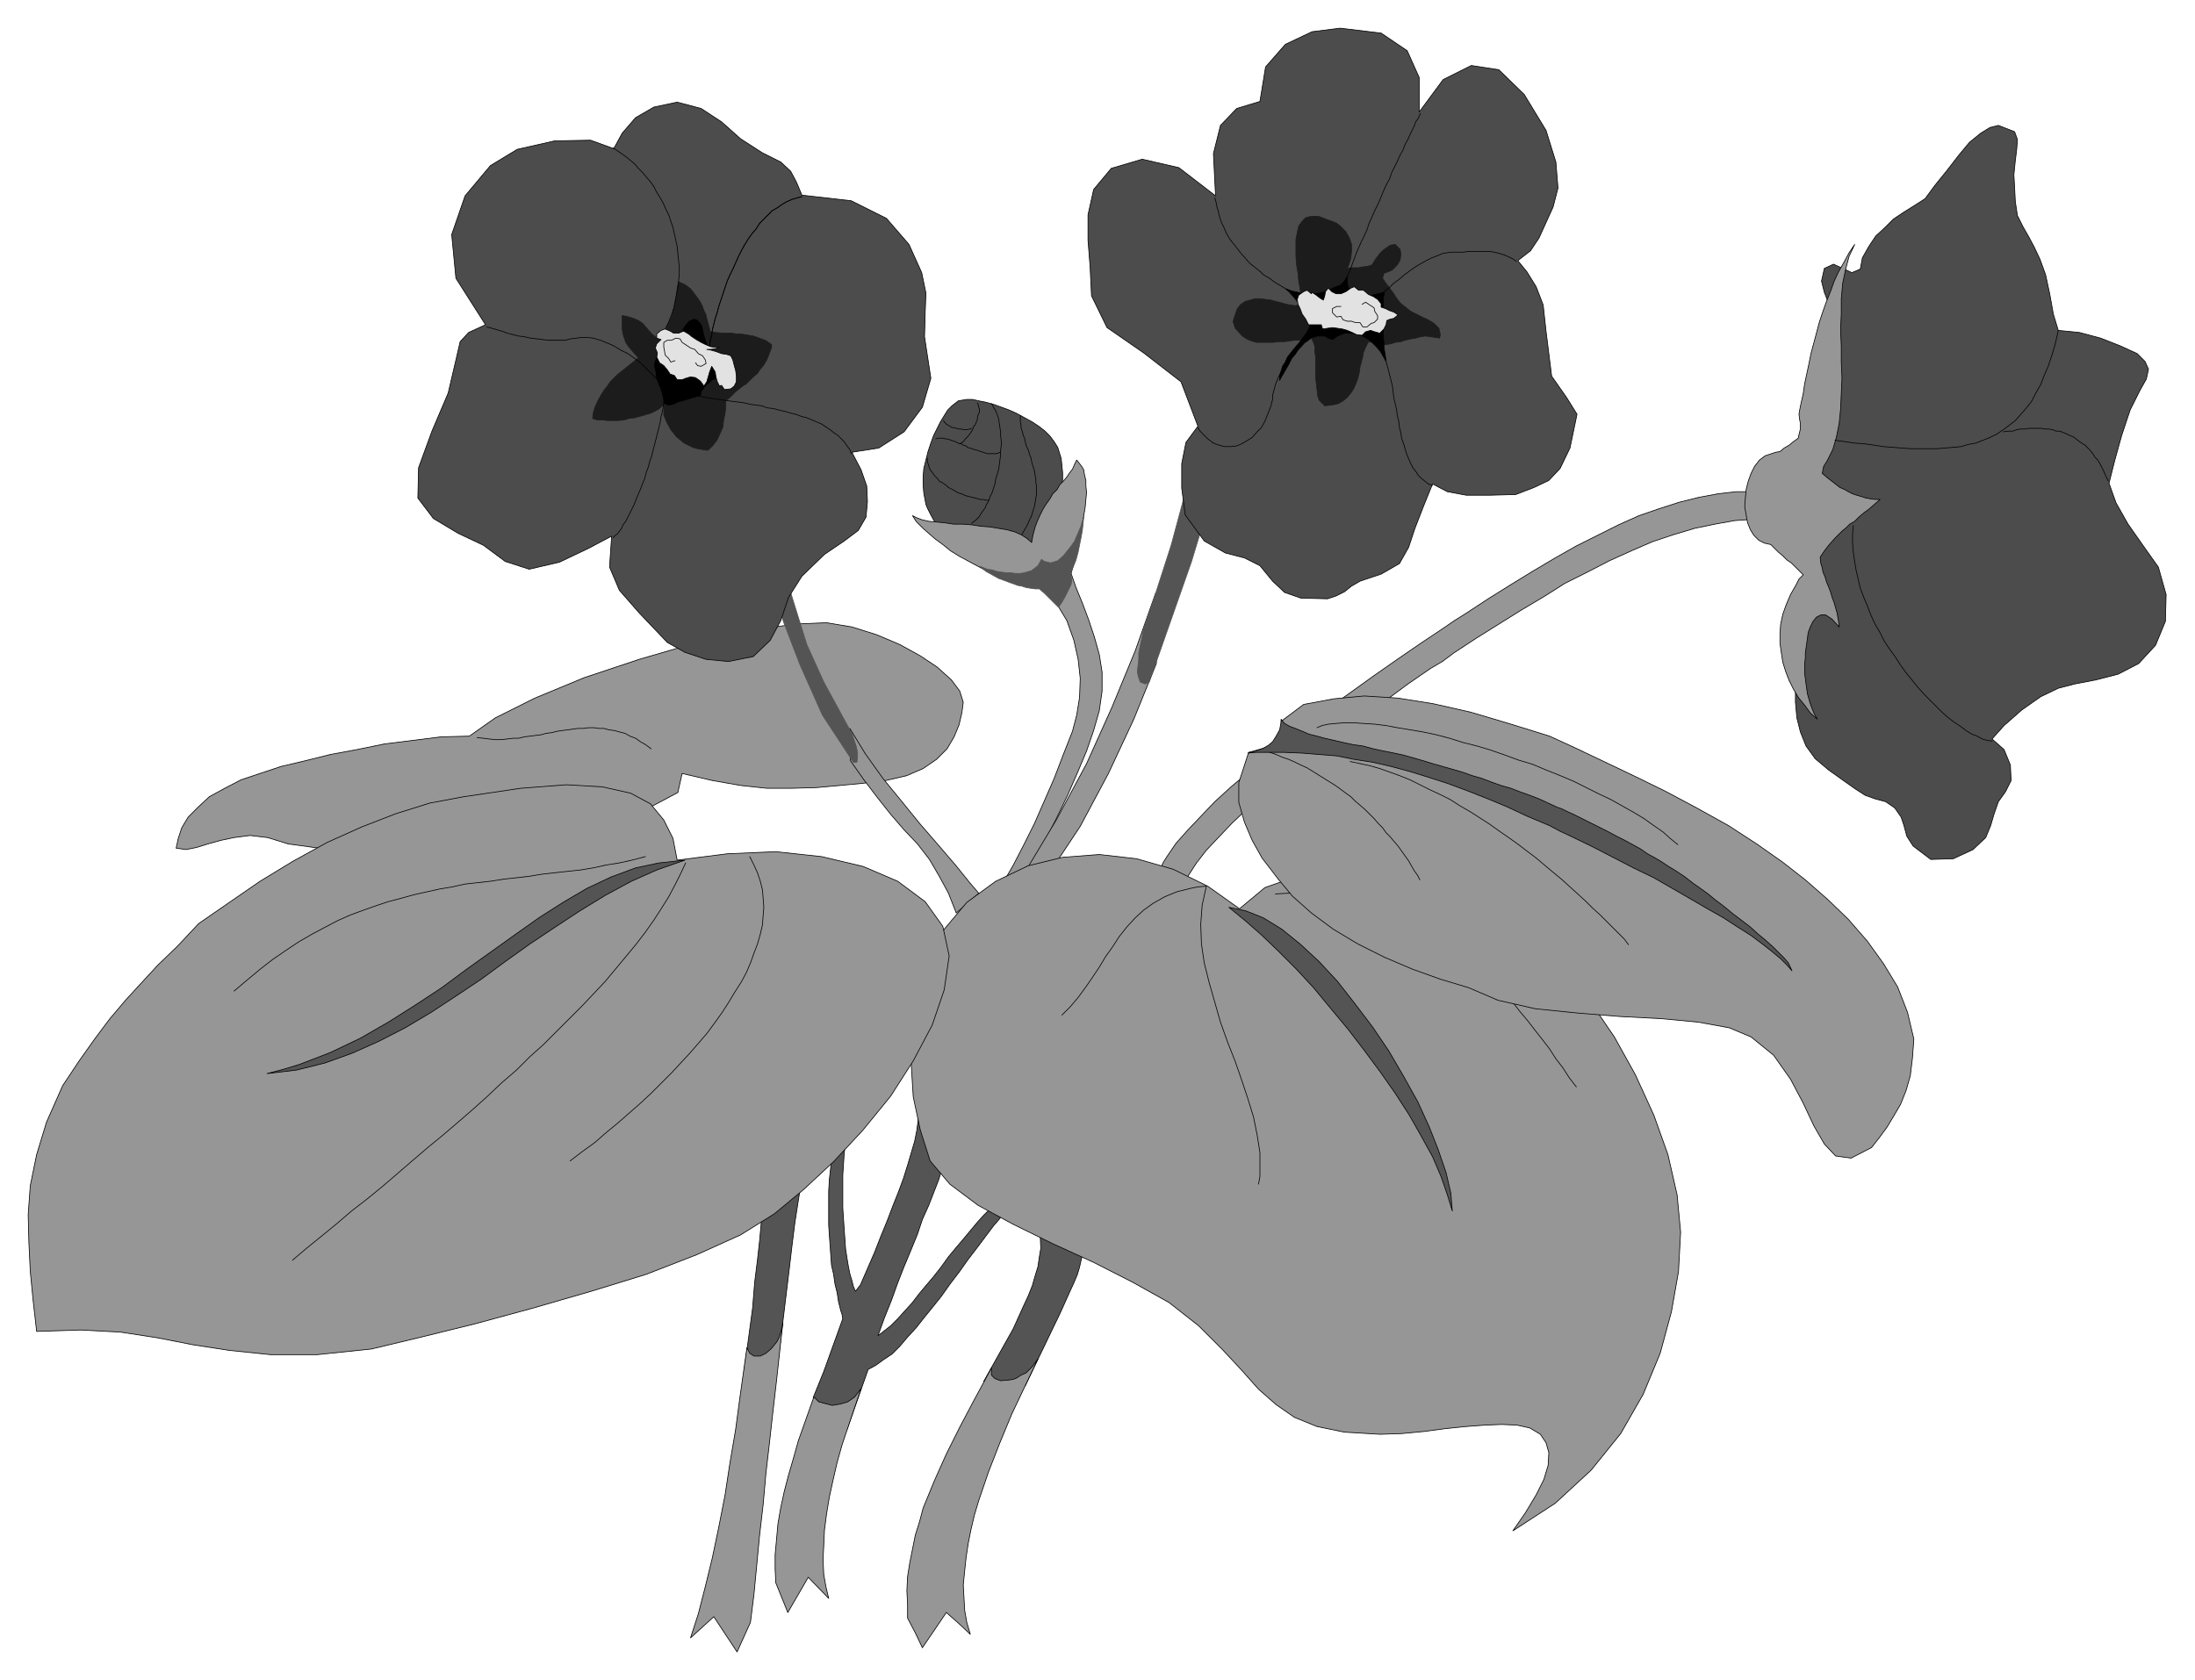 <svg xmlns="http://www.w3.org/2000/svg" fill-rule="evenodd" height="377.822" preserveAspectRatio="none" stroke-linecap="round" viewBox="0 0 3115 2385" width="493.465"><style>.pen0{stroke:#000;stroke-width:1;stroke-linejoin:round}.brush1{fill:#4c4c4c}.brush2{fill:#969696}.brush3{fill:#545454}.pen1{stroke:#545454;stroke-width:1;stroke-linejoin:round}.brush4{fill:#1c1c1c}.pen2{stroke:#1c1c1c;stroke-width:1;stroke-linejoin:round}.brush5{fill:#000}.brush6{fill:#e2e2e2}</style><path class="pen0 brush1" d="m1360 569 12-2h8l9 2 10 2 11 3 11 4 11 4 11 5 11 6 11 6 9 6 9 7 7 7 6 8 5 8 1 3 4 13 1 10 1 10v10l-1 9-2 11-2 10-3 10-3 9-4 9-5 8-6 7-7 7-6 6-7 4-5 2-13 4-10 2-10 1-11-1h-10l-12-2-10-3-11-4-10-5-9-5-10-6-8-7-7-7-5-9-5-10-2-5-3-16-1-12v-11l1-12 3-12 3-12 4-12 4-11 5-10 5-10 5-8 5-8 6-6 9-7z"/><path class="pen0 brush2" d="m666 1045 37-26 56-28 70-29 78-26 79-23 76-17 64-10 47-2 36 6 35 11 33 14 29 16 24 16 20 18 12 16 5 16-2 15-4 17-7 17-10 17-15 15-19 13-23 10-30 7-33 4-32 3-33 3-35 1h-36l-37-4-40-7-43-10-6 27-47 25-79 22-96 17-103 10-97 7-80-1-51-7-29-9-25-3-23 3-19 4-18 5-16 5-15 3-14-2 3-14 5-15 9-15 14-14 16-15 22-12 23-12 27-9 30-10 34-8 36-9 38-7 39-8 40-5 40-5 40-1z"/><path class="pen0 brush3" d="m1056 1946 48-12 16-132 4-34 4-32 4-26 4-25-7 4-7 5-7 5-7 6-6 5-7 6-7 4-7 4-1 15-2 22-3 27-4 32-3 37-12 89z"/><path class="pen0 brush2" d="m1060 1913-10 71-6 45-8 47-7 46-9 46-9 43-10 41-10 39-11 34 33-30 33 50 19-42 5-40 4-42 4-42 5-43 4-45 5-43 5-45 5-43 9-83v4l-3 10-2 7-3 6-8 10-8 7-8 4h-9l-6-4-4-8z"/><path class="pen0 brush3" d="m1202 2029-48-45 15-37 27-75-1-6-2-6-3-12-2-13-3-12-2-14-3-13-1-14-1-14-1-14-1-15v-48l1-17 2-18 2-18 19-16-1 8-1 7-1 16-1 15v47l1 15 1 15 1 14 1 14 2 13 2 12 2 10 3 10 2 8 3 7 7-9 10-23 10-23 9-23 9-22 8-21 8-20 7-19 6-19 5-17 5-17 3-15 2-15v-24l48 38v7l-3 10-2 11-4 13-5 14-5 16-7 18-7 18-9 20-7 21-9 22-10 24-9 23-9 25-10 25-9 25 4-3 14-11 10-10 9-10 11-12 10-13 10-12 11-13 11-14 10-14 10-12 11-13 10-12 10-12 9-10 9-9 18 8-6 8-7 8-12 16-12 16-13 17-12 17-13 17-12 17-12 15-13 16-11 14-12 13-11 13-11 11-12 8-11 8-11 6-30 85z"/><path class="pen0 brush2" d="m1203 1990 10-7 9-12-27 80-7 25-6 26-5 23-4 24-3 23-1 22-1 20 1 21 3 17 4 17-29-30-29 50-17-42-1-20v-20l2-22 2-22 4-23 5-23 6-23 7-24 7-25 22-62 7 7 19 5 12-2 10-3z"/><path class="pen0 brush3" d="m1396 1961 42-75 14-31 7-15 6-15 4-14 4-13 2-14 2-12-1-23 30 13 30 13v7l-2 8-2 9-3 10-5 12-6 13-13 29-50 104-59-6z"/><path class="pen0 brush2" d="m1473 1929-18 38-19 40-17 41-16 41-14 41-6 20-5 21-4 20-3 20-2 19-2 20 1 18 1 18 3 17 5 17-17-16-17-15-17 25-17 25-10-21-11-21v-19l-1-20 1-20 3-19 4-20 4-20 6-19 5-19 16-39 17-38 19-38 19-36 26-48v10l5 5 8 3 12-1 6-1 5-2 6-4 7-3 9-9 8-11zm-267-895 22 36 25 35 27 33 26 32 26 30 24 28 21 26 12 14-16 14-16 14-11-28-13-24-14-24-17-22-19-20-19-22-19-24-19-25-19-27-1-46zm89-302 5 8 11 11 8 7 8 7 11 8 11 9 13 8 13 7 15 8 15 8 17 6 18 6 19 4 19 3 21 24 15 25 10 28 6 27 3 27-1 27-4 25-6 23-13 33-13 34-14 32-14 32-15 30-15 29-15 26-15 23 27-14 16-11 16-30 17-30 16-32 15-31 14-32 13-31 10-29 8-28 4-28v-27l-4-25-7-25-8-24-9-24-9-22-7-20 2-7 2-8 4-15 3-14 3-13 2-13 2-12 2-12 1-11 1-10-1-9v-8l-2-8-1-7-3-5-7-9-3 6-3 7-4 5-4 6-5 6-5 5-4 7-6 6-4 7-5 7-5 8-4 8-4 9-3 8-3 11-2 11-7-6-8-5-9-4-11-3-12-2-12-2-13-1-13-2-13-1h-13l-13-2-11-1-11-1-9-2-8-3-6-3z"/><path class="pen0 brush2" d="m1640 842-29 82-33 80-36 80-43 80-48 80 19 8 16-8 47-71 40-75 36-77 32-79-1-100zm7 390 4-8 5-8 13-19 16-18 18-19 21-22 23-21 25-21 26-23 29-22 29-23 30-23 32-23 32-23 33-23 32-22 33-22 16-11 16-10 32-21 32-20 31-19 32-19 30-17 30-15 30-15 29-13 29-10 28-9 28-7 27-5 26-3h26l25 2 32 40-14-2-14-1h-28l-29 2-28 5-29 6-30 9-30 10-30 13-31 14-31 16-32 16-30 19-32 19-32 20-32 20-32 21-16 12-17 10-32 22-31 23-32 23-31 22-29 23-29 22-27 21-26 22-24 22-21 20-19 20-17 18-14 18-11 17-8 16-32-26z"/><path class="pen0 brush2" d="m1958 2036-50-3-39-8-32-13-26-18-25-22-24-27-27-29-34-34-42-33-52-29-55-28-59-27-55-27-50-27-40-30-28-33-14-44-10-47-3-49v-51l8-49 16-46 23-43 32-38 41-30 46-22 49-12 52-4 53 6 52 15 49 24 45 32 36-30 48-17 58-5 62 4 63 14 61 21 54 28 43 33 37 39 36 45 34 50 30 54 26 57 20 56 13 57 5 53-3 56-10 57-16 59-24 58-32 56-42 52-51 47-60 39 18-26 15-25 11-22 6-20 1-18-4-14-8-12-15-9-18-4-22-1-24 1-27 2-29 3-30 4-32 3-31 1z"/><path class="pen0 brush2" d="m527 1915 71-17 77-19 81-22 83-24 78-24 72-28 62-28 48-30 41-34 43-40 41-44 40-49 32-50 27-51 17-50 7-48-9-42-25-35-39-29-49-21-59-14-65-7-69 3-71 9-6-31-13-26-19-23-28-15-40-9-51-3-65 5-81 12-48 9-48 15-49 19-49 22-49 27-46 28-45 31-42 29-30 32-28 27-24 26-22 24-22 26-21 28-22 31-24 36-23 52-14 46-9 44-3 41 1 40 2 41 4 41 5 44 63-2 56 3 52 8 51 10 52 8 58 6h66l77-8z"/><path class="pen0 brush3" d="m972 1221-20 7-20 7-36 16-37 20-36 22-35 23-36 24-35 25-34 25-36 24-35 23-37 22-37 19-38 17-39 14-40 10-42 5 23-6 23-7 44-17 42-20 40-23 38-24 38-25 35-26 35-25 35-25 34-24 33-21 34-20 34-16 35-13 33-7 37-4zm772 67 11 9 11 9 24 21 24 23 25 25 25 27 24 29 25 30 23 30 23 31 21 30 20 31 17 30 16 29 12 28 9 26 7 23-1-12-1-13-7-30-11-32-13-33-16-35-20-36-21-36-23-34-25-33-25-32-26-28-27-25-26-21-26-16-25-10-24-5z"/><path class="pen0 brush1" d="m2818 1189 7-17 5-17 6-17 10-14 8-16-1-22-9-22-17-15 17-19 25-22 27-19 25-12 23-6 31-6 31-8 29-15 24-26 14-34 1-38-11-39-22-31-21-30-17-30-10-28 8-32 10-36 12-36 14-28 9-16 3-14-5-11-11-11-24-11-28-11-30-8-30-3-7-23-5-28-6-28-8-22-8-17-8-15-8-14-8-16-3-20-1-20-1-18 2-20 2-16 1-14-4-11-23-9-12 3-13 8-16 13-15 18-17 22-17 21-14 19-14 9-16 10-15 10-11 11-14 13-10 15-9 16-3 16-12 5-13-6-13-6-13 6-4 18 4 16 7 18 6 19 2 20 3 18 3 19 1 20-2 21-6 17-8 18-5 21-4 15-9 21-5 16-16 7-2 15-1 18 20 17 22 19 8 18-30 39-17 67-7 68-1 45v26l2 22 5 20 8 20 13 18 19 16 21 15 17 12 14 9 14 5 15 4 13 9 9 13 4 12 4 15 9 14 25 19 32-1 28-13 18-17z"/><path class="pen0" fill="none" d="m677 1047 9 1 8 1 9 1h8l9-1 8-1h8l8-2 8-1 8-1 8-1 7-2 8-1 8-2 7-1 8-1 7-1 7-1h8l7-1h8l7 1h7l7 2 8 1 7 2 8 2 7 4 8 3 7 5 7 4 8 6m483-490 3 5 3 5 2 5 2 6 1 6 1 7 1 6v6l1 7v6l-1 7v7l-1 7-1 8-1 6-2 7-2 6-1 7-2 6-2 6-3 6-2 6-3 5-2 5-3 4-3 4-2 4-3 3-3 3-3 2-2 2m69-153v9l1 5v4l2 5 1 5 2 4 1 5 1 5 2 4 2 5 1 4 2 5 1 5 1 4 2 6 1 4 1 6 1 5v5l1 5v11l-1 6-1 6-1 6-2 6-2 7-3 6-3 7-4 7-4 7"/><path class="pen0" fill="none" d="m1420 642-6 2h-13l-3-1-3-1-3-1-3-1-3-1-4-1-2-1-4-1-3-1-2-2-4-1-2-2h-3l-4-2-2-1-3-1-3-1-3-1-3-1h-3l-2-1h-8l-3 1m75 87h-4l-3-1h-5l-3-1-4-1-4-1-4-1-4-1-3-1-4-2-4-1-4-2-3-2-4-2-4-2-3-3-3-2-3-2-4-2-2-3-3-3-2-2-2-3-2-3-2-2-1-3-1-3-1-3-1-3v-5"/><path class="pen0" fill="none" d="m1362 630 5-3 3-4 4-4 3-4 2-3 2-4 1-3 2-2 2-5 1-2v-3l1-4 2-4v-4l-1-3-1-4-1-2"/><path class="pen0" fill="none" d="m1379 608-3 1-3 1h-6l-3-1h-4l-3-1-3-1h-3l-3-2-2-1-3-2-3-3-1-2"/><path class="pen0 brush2" d="m2632 347-4 6-4 6-7 13-8 14-6 13-5 14-6 15-5 14-5 15-4 15-4 15-4 15-3 15-3 14-3 14-2 14-3 13-2 10-1 6 1 8 1 5v8l-2 8-1 5-7 5-6 5-7 4-6 5-6 1-15 5-8 6-7 9-5 10-4 11-3 12-1 11-1 13 2 12 2 11 4 10 5 8 7 7 8 4 9 2 6 6 5 5 6 5 6 6 6 4 6 6 5 5 6 6-6 6-4 8-8 14-6 14-5 14-3 14-1 13v14l2 14 2 13 4 13 5 13 6 12 7 12 9 11 8 11 10 9-4-7-3-7-3-8-2-7-2-7-1-7-1-7-1-8-1-7v-14l1-8v-7l1-7 1-7 1-7 1-8 3-8 4-8 5-6 6-3h7l9 6 10 11-1-9-1-5-1-6-2-7-2-7-3-8-2-7-3-8-3-7-2-7-3-7-1-6-2-6-1-9 6-9 7-9 8-9 10-10 6-5 5-5 7-4 6-6 7-6 7-5 8-7 8-7h-7l-7-1-6-1-6-2-7-2-6-2-6-3-5-3-7-3-9-7-9-7-7-6 2-10 5-8 8-16 5-17 4-20 2-20 1-22 1-22-1-23v-23l-1-23 1-22v-22l2-22 4-19 5-19 8-17z"/><path class="pen0" fill="none" d="m2921 469-4 18-5 17-5 15-6 14-5 13-7 12-6 12-8 10-7 8-8 9-9 7-8 6-9 6-10 5-10 4-10 4-11 2-10 3-11 1-12 1-12 1h-36l-13-1-13-1-13-1-13-2-14-2-14-1-13-2-15-2m239-12 7-1h6l6-2 6-1h6l6-1h17l5 1h5l6 1 5 2h5l5 2 5 2 4 2 5 2 4 3 4 3 4 3 5 3 4 4 3 3 4 5 3 5 4 4 3 5 3 6 3 6 3 7 3 6m-165 369-7-1-7-2-7-4-8-3-8-5-8-6-9-6-8-6-9-8-8-8-9-9-8-8-9-10-8-10-9-11-8-11-7-11-8-11-8-12-6-12-7-12-6-13-5-13-5-12-5-13-3-13-3-13-2-12-2-14-1-12v-12l1-13"/><path class="pen1 brush3" d="m1686 685-24 89-30 93-3 7-2 7-3 8-2 9-2 10-2 9-2 10v9l-1 9-1 8 1 6 3 9 7 3 6-3 60-171 26-86-31-26zm-564 156 23 74 24 53 37 68 3 5 3 9 3 9 2 9v8l-1 6h-5l-44-67-32-72-23-60-11-35 20-28 1 21z"/><path class="pen0 brush1" d="m1902 40 58 7 37 25 17 38v49l34-46 40-20 39 6 36 35 31 51 14 45 3 37-7 27-10 22-10 22-12 18-18 14 13 16 13 21 10 26 4 37 8 64 21 30 15 24-10 48-14 29-16 17-21 10-26 10-37 1h-33l-27-5-21-11-13 32-12 31-9 27-13 23-26 15-30 10-12 7-10 8-12 6-12 4-38-1-23-8-17-16-18-22-22-11-27-7-30-17-27-37-5-38v-35l6-30 17-23-24-63-53-41-52-36-22-45-2-41-3-38v-36l8-36 25-30 44-13 52 12 52 40-3-60 10-40 23-24 33-10 8-49 28-32 38-18 40-5z"/><path class="pen2 brush4" d="m2043 480-6-1-7-1-7-1-7 1-7 2-7 1-8 2-6 2-8 1-6 2-6 1-6 1-6-1-8-3-6-1-4 8-3 7-1 6-2 8-2 7-1 8-2 8-3 8-3 7-4 6-5 6-6 5-7 4-9 2-10 1-8-8-2-6-1-9-1-8-1-9v-29l-1-7v-8l-2-6-3-6-7 5-11-2h-6l-7 1-7 1h-8l-8 1h-24l-7-2-7-3-6-4-10-11-3-9 1-5 5-14 5-6 6-4 7-2 7-2h7l8 1 8 1 7 2 8 2 7 2 6 1 6 1 8-2v-13l-1-9-2-11-1-11-2-12-1-13v-23l2-10 2-9 5-7 5-5 8-2h10l13 5 6 2 7 3 5 4 8 8 5 9 3 9v10l-1 10-3 9-2 5 5-1h11l5-1 8-1 6-2 5-8 6-8 5-5 10-7 7-1 7 7 1 7-1 8-4 7-7 7-4 2-8 3-2 7 4 6 6 8 6 8 3 5 6 8 10 8 5 4 6 3 6 3 6 3 5 2 10 6 7 7 2 9-1 5z"/><path class="pen0 brush5" d="m1912 392-4 7-6 6-6 2-7 3-5 3-7 2-8 2h-18l-9-2-9-2-8-3 6 6 6 7 5 6 4 6 4 6 4 5 3 6 2 5v6l-3 8-7 9-8 10-5 6-5 6-4 5-3 7-4 6-2 7-2 6v7l2-4 7-12 4-7 4-8 5-6 4-6 9-10 9-7 10-3h10l5 3 6 2 7-5 10-4h9l11 2 6 2 10 6 10 10 5 6 4 7 4 7-1-8-1-6-1-6v-7l-1-7v-56l2-8-5 1-13 3-7 1h-7l-9-2-7-3-4-8-1-6v-9z"/><path class="pen0" fill="none" d="m2033 689-6-2-5-4-5-4-4-4-4-6-4-5-3-6-3-7-3-7-2-7-2-7-3-8-1-8-2-7-1-9-2-8-1-8-2-9-2-8-1-9-1-8-2-8-2-8-2-8-2-7-2-8-2-7-3-6-3-7-4-6-3-5-4-5m-247 134 3 5 11 11 8 6 8 3 8 2h8l9-1 7-3 7-4 8-5 6-7 7-7 5-9 4-10 4-10 3-11v-6l4-15 4-10 4-8 4-9 4-7 4-8 5-7 5-6 5-5 4-6 4-6 7-11 6-11m-142-171 2 7 1 6 2 6 1 5 2 7 2 5 3 6 2 5 3 6 3 5 3 4 4 5 4 5 3 4 4 5 4 4 4 5 4 4 4 3 5 4 5 4 4 4 5 3 5 3 5 4 5 3 5 3 5 3 4 3 6 2 5 3 5 2m69-26 2-5 3-7 2-6 3-8 3-8 3-7 4-9 4-8 4-9 3-9 4-9 4-9 4-8 4-9 4-10 4-9 5-9 3-9 4-8 4-8 4-9 4-7 3-8 4-7 3-7 3-6 3-6 2-6 3-4 2-4 2-4m136 210-6-4-11-5-10-3-10-2h-32l-6 1h-18l-12 2-7 3-8 3-8 4-9 5-8 5-7 5-8 6-7 6-7 5-7 7-7 5-5 6-10 9"/><path class="pen0 brush6" d="m1862 415 6 4 5 4 5 3 2-6 1-6 4-5 5 5 6 3h7l7-3 7-5 5-2 6 5h7l7 6 7 3 6 4 5 6v5l6 2 6 3 6 2 6 4-6 5-5 1-5 2-1 6-3 6-6 6-7-2-6-2-7 2-5 5-8-1-6-3-7-3-7-2-7-1-7-1-7 1-7 1-2-6h-18l-4-8-5-7-3-8-3-6-1-7 2-6 7-5 5-2 6 5 1-2z"/><path class="pen0" fill="none" d="m1933 432 5-3 6 4 6 4 1 5 4 6v5l-5 5-4 1-6 5h-6l-4-6h-6l-6-2h-6l-6-2-3-5-6 1-6-6v-6l6-3h6"/><path class="pen0 brush1" d="m961 145 34 9 29 19 27 24 31 20 26 13 14 13 8 15 8 19 70 8 50 25 32 37 18 40 6 29-1 26-1 36 9 59-12 41-26 35-36 23-38 6 13 25 8 23 1 22-2 22-11 19-20 15-28 19-32 31-19 30-11 33-15 28-24 23-35 7-32-3-30-10-25-14-40-42-28-32-14-33 3-44-32 17-42 20-43 10-34-11-31-23-36-17-35-21-22-29 1-43 19-52 23-54 11-47 6-26 12-13 13-6 11-5-42-66-6-62 19-55 36-43 38-23 53-12 51-1 33 12 12-22 19-22 26-15 33-7z"/><path class="pen2 brush4" d="m883 448 6 1 10 3 7 3 6 4 6 7 7 8 6 5 4 3 7-9 5-10 5-11 2-5 1-6 2-5 1-6 2-11 1-10 2-9 9 4 8 6 7 9 7 10 3 6 2 6 3 6 1 5 3 11 2 8 9 1 10 1h12l6 1h6l6 1 6 1 6 1 6 2 5 2 6 2 9 6v4l-4 11-3 7-4 7-5 6-4 6-6 5-10 10-5 3-10 8-8 8-6 5v9l-1 9-2 9-1 10-4 9-4 9-6 8-7 7h-3l-12-2-7-2-6-3-6-3-11-9-8-10-6-11-4-10v-15l-6 6-9 5-5 2-7 2-7 2-7 2-8 1-7 2-9 1h-15l-8-1h-7l-6-2 1-8 2-7 3-7 3-6 4-7 4-6 4-5 4-6 10-10 10-8 10-8 10-8-8-9-6-7-4-6-2-6-2-6-1-7v-19z"/><path class="pen0 brush5" d="m994 562 1-6 4-6 5-5 7-6 6-2 6-2 6-3 5-1 5-7 2-5-2-6-7-7-8-3-6-2-5-2-7-5-4-8-2-6-2-7-1-6-2-6-5-6-5-2-7 3-6 7-4 7-3 8-5 7-5 6-9 5-7 6-7 5-3 9v4l2 9 1 8 3 8 3 7 2 7 2 8 1 6 6 2 6-1 6-3 7-2 7-2 6-2 7-2 6-1z"/><path class="pen0" fill="none" d="m870 210 6 4 6 4 7 5 6 5 6 5 5 6 6 6 5 6 6 7 5 7 4 8 5 8 4 7 4 9 4 8 3 9 3 9 2 9 2 9 2 9 1 10 1 10 1 9v10l-1 10-1 10-2 9-2 10-2 10-3 9-4 10-5 10m194-188-7 2-7 2-7 3-7 4-7 5-7 4-6 6-6 6-6 6-5 8-6 7-5 7-5 8-5 9-4 8-4 9-4 9-4 8-4 9-3 9-3 9-3 9-3 9-2 8-3 9-2 8-2 8-1 8-2 7-1 7-1 6-1 6"/><path class="pen0" fill="none" d="m1138 279-7 2-7 2-7 3-7 4-7 5-7 4-6 6-6 6-6 6-5 8-6 7-5 7-5 8-5 9-4 8-4 9-4 9-4 8-4 9-3 9-3 9-3 9-3 9-2 8-3 9-2 8-2 8-1 8-2 7-1 7-1 6-1 6m203 142-2-6-4-5-4-6-4-4-5-5-6-4-5-4-6-4-6-4-7-3-7-3-7-3-8-2-8-3-8-2-7-2-9-2-7-2-9-1-8-3-8-1-8-1-8-2-7-1-8-1-8-1-7-1-7-1-7-1-6-1-6-1-6-1m-52-5-1 6v7l-1 7-1 6-2 8-1 7-2 8-2 8-2 8-2 8-2 7-2 9-3 8-2 8-3 8-2 8-3 7-3 8-3 7-3 7-3 8-3 6-3 6-3 6-3 6-4 5-2 5-3 4-3 4-3 2-3 3M691 464l7 2 7 2 7 2 8 3 8 2 8 2 8 1 9 2 9 1 8 1 8 1h24l8-2 8-1 7-1h8l9 1 10 3 10 4 9 4 10 6 10 5 10 7 9 7 7 7 8 8 6 6 6 8 4 7 3 6"/><path class="pen0 brush6" d="m1021 548-3-6-2-7-1-7-5-8-3 8-2 7-2 7-4 6-5-7-7-5-7-1-7 2-5 2h-7l-4-6-6-2-4-6-5-6-6-4-4-8 1-6-3-7 2-6 6-6-6-2v-6l6-5 6-2 7 3 5 3h7l7-3 7 4 5 4 6 4 7 4 6 3 7 3 6 1h7l-6 2-6 1h-6l6 1 7 2 8 3 7 1 6 2 3 6 2 8 2 7 1 8v8l-3 6-5 4-9 1-4-6-3 1z"/><path class="pen0" fill="none" d="m958 512-6 2-3-5-5-5-1-6-1-5v-7l5-3h6l6-3 6 1 3 5 6 4 6 4 6 2 5 6 6 3 4 6 1 5-7 4-5-1-3-4"/><path class="pen1 brush3" d="m1538 734-2 6-2 7-3 7-3 7-3 7-4 6-4 5-8 10-8 7-10 3-9-2-4-3-5 9-9 7-10 3-6 1h-7l-7-1h-6l-8-1-6-1-6-2-7-1-5-2-5-2 8 7 9 5 9 5 11 4 5 2 6 2 5 2 6 1 6 2 6 1 7 1h6l7 6 6 6 7 7 7 7 5-7 4-7 3-6 3-6 3-6 1-6-1-6v-6l3-7 4-10 3-11 2-10 2-10 2-11 1-9 1-10z"/><path class="pen0" fill="none" d="m973 1225-7 15-8 16-9 17-10 16-11 17-12 17-13 17-14 17-15 18-15 18-16 17-17 18-18 18-18 18-19 19-19 17-19 19-21 18-20 19-20 18-22 19-21 18-22 18-21 18-22 19-21 18-22 18-22 17-21 18-22 18-21 17-20 17m649-573 6 12 5 11 4 12 3 12 1 12 1 13-1 12-1 13-3 13-4 14-5 13-5 14-6 14-7 13-9 14-9 15-9 14-10 14-11 15-12 14-13 15-13 14-13 14-14 14-15 15-15 14-16 14-16 14-17 14-16 14-18 13-17 13m107-432-19 5-18 4-19 3-18 4-18 3-19 2-18 2-18 2-18 3-18 2-18 2-19 3-18 2-18 2-18 4-18 3-18 4-18 4-18 5-19 5-18 6-17 6-19 7-18 8-19 10-17 9-19 11-18 12-19 13-18 14-18 15-19 16m1454 274 2-11v-34l-4-25-5-25-8-26-9-27-9-26-11-28-10-28-8-28-8-28-7-28-4-27-1-28 2-27 6-27-12 1-10 2-20 5-17 7-16 9-14 10-12 11-12 13-11 14-9 14-10 14-9 15-10 15-9 13-11 15-11 13-12 12m303-172 19-1 18-1 18 1 17 1 18 3 17 3 16 4 16 4 15 6 15 6 15 7 15 7 14 8 14 8 13 9 14 10 12 10 12 11 13 11 12 12 11 11 12 12 11 12 10 13 11 13 10 13 11 14 10 13 9 14 10 13 9 14 10 13"/><path class="pen0 brush2" d="m2199 1045 35 16 42 20 42 20 45 22 45 24 45 25 40 26 37 26 32 25 32 28 29 28 27 31 23 32 20 33 14 36 9 38-2 27-3 25-6 21-8 20-10 17-9 15-11 15-11 14-29 15-22-3-16-17-15-26-15-32-18-34-24-34-32-26-31-13-44-8-53-5-58-3-61-5-59-6-53-12-42-18-40-12-39-14-40-17-38-19-35-21-31-23-27-24-20-24-23-30-14-25-11-26-8-28v-28l14-43 52-14-6-30 32-24 43-8 43-4 48 3 50 8 53 12 54 16 58 18z"/><path class="pen0 brush3" d="M1818 1021v4l-2 11-5 9-5 8-6 5-7 4-8 3-7 2-7 2 12-1h39l25 1 25 2 25 2 25 5 26 4 26 6 26 7 26 8 28 9 27 10 28 11 29 12 30 14 31 13 15 8 15 7 31 15 29 15 29 15 29 14 26 15 26 15 24 14 23 13 20 13 19 12 16 12 14 11 12 10 9 9 7 8-5-11-6-7-7-7-9-9-10-9-11-9-11-10-13-10-12-9-12-10-12-9-11-9-11-8-10-7-9-7-4-3-12-8-10-6-9-6-10-6-11-6-10-7-11-6-11-6-12-6-11-6-12-6-12-6-12-6-12-6-13-6-6-3-6-2-13-6-13-6-13-5-14-5-13-5-14-4-14-5-13-5-14-4-14-5-14-4-14-4-14-4-13-4-14-4-7-2-7-2-14-3-15-3-14-3-15-4-14-2-14-3-13-3-13-3-11-3-12-3-9-4-10-4-8-3-7-4-5-6z"/><path class="pen0" fill="none" d="m1802 1068 9 3 9 4 9 3 9 4 8 4 9 4 8 5 8 5 8 5 8 5 8 5 7 5 8 6 7 5 6 6 7 6 7 6 7 7 6 6 6 7 6 6 5 7 6 6 5 6 6 7 5 7 5 7 5 7 4 7 4 7 5 7 3 6m296 92-6-8-8-8-9-9-9-9-9-9-10-9-10-10-11-10-11-10-11-10-12-10-12-10-13-11-12-9-13-10-14-10-13-9-14-10-14-9-14-9-14-8-14-9-14-7-15-7-14-7-14-7-15-6-14-5-14-5-14-4-14-3-14-3m465 118-11-9-10-9-13-9-14-10-15-9-16-9-16-9-17-8-18-9-18-9-19-8-20-8-19-8-20-6-19-7-20-7-20-6-20-5-19-6-19-5-19-4-18-3-18-3-16-3-16-2-16-1-14-1h-13l-12 1-11 1-9 2-7 3"/></svg>
